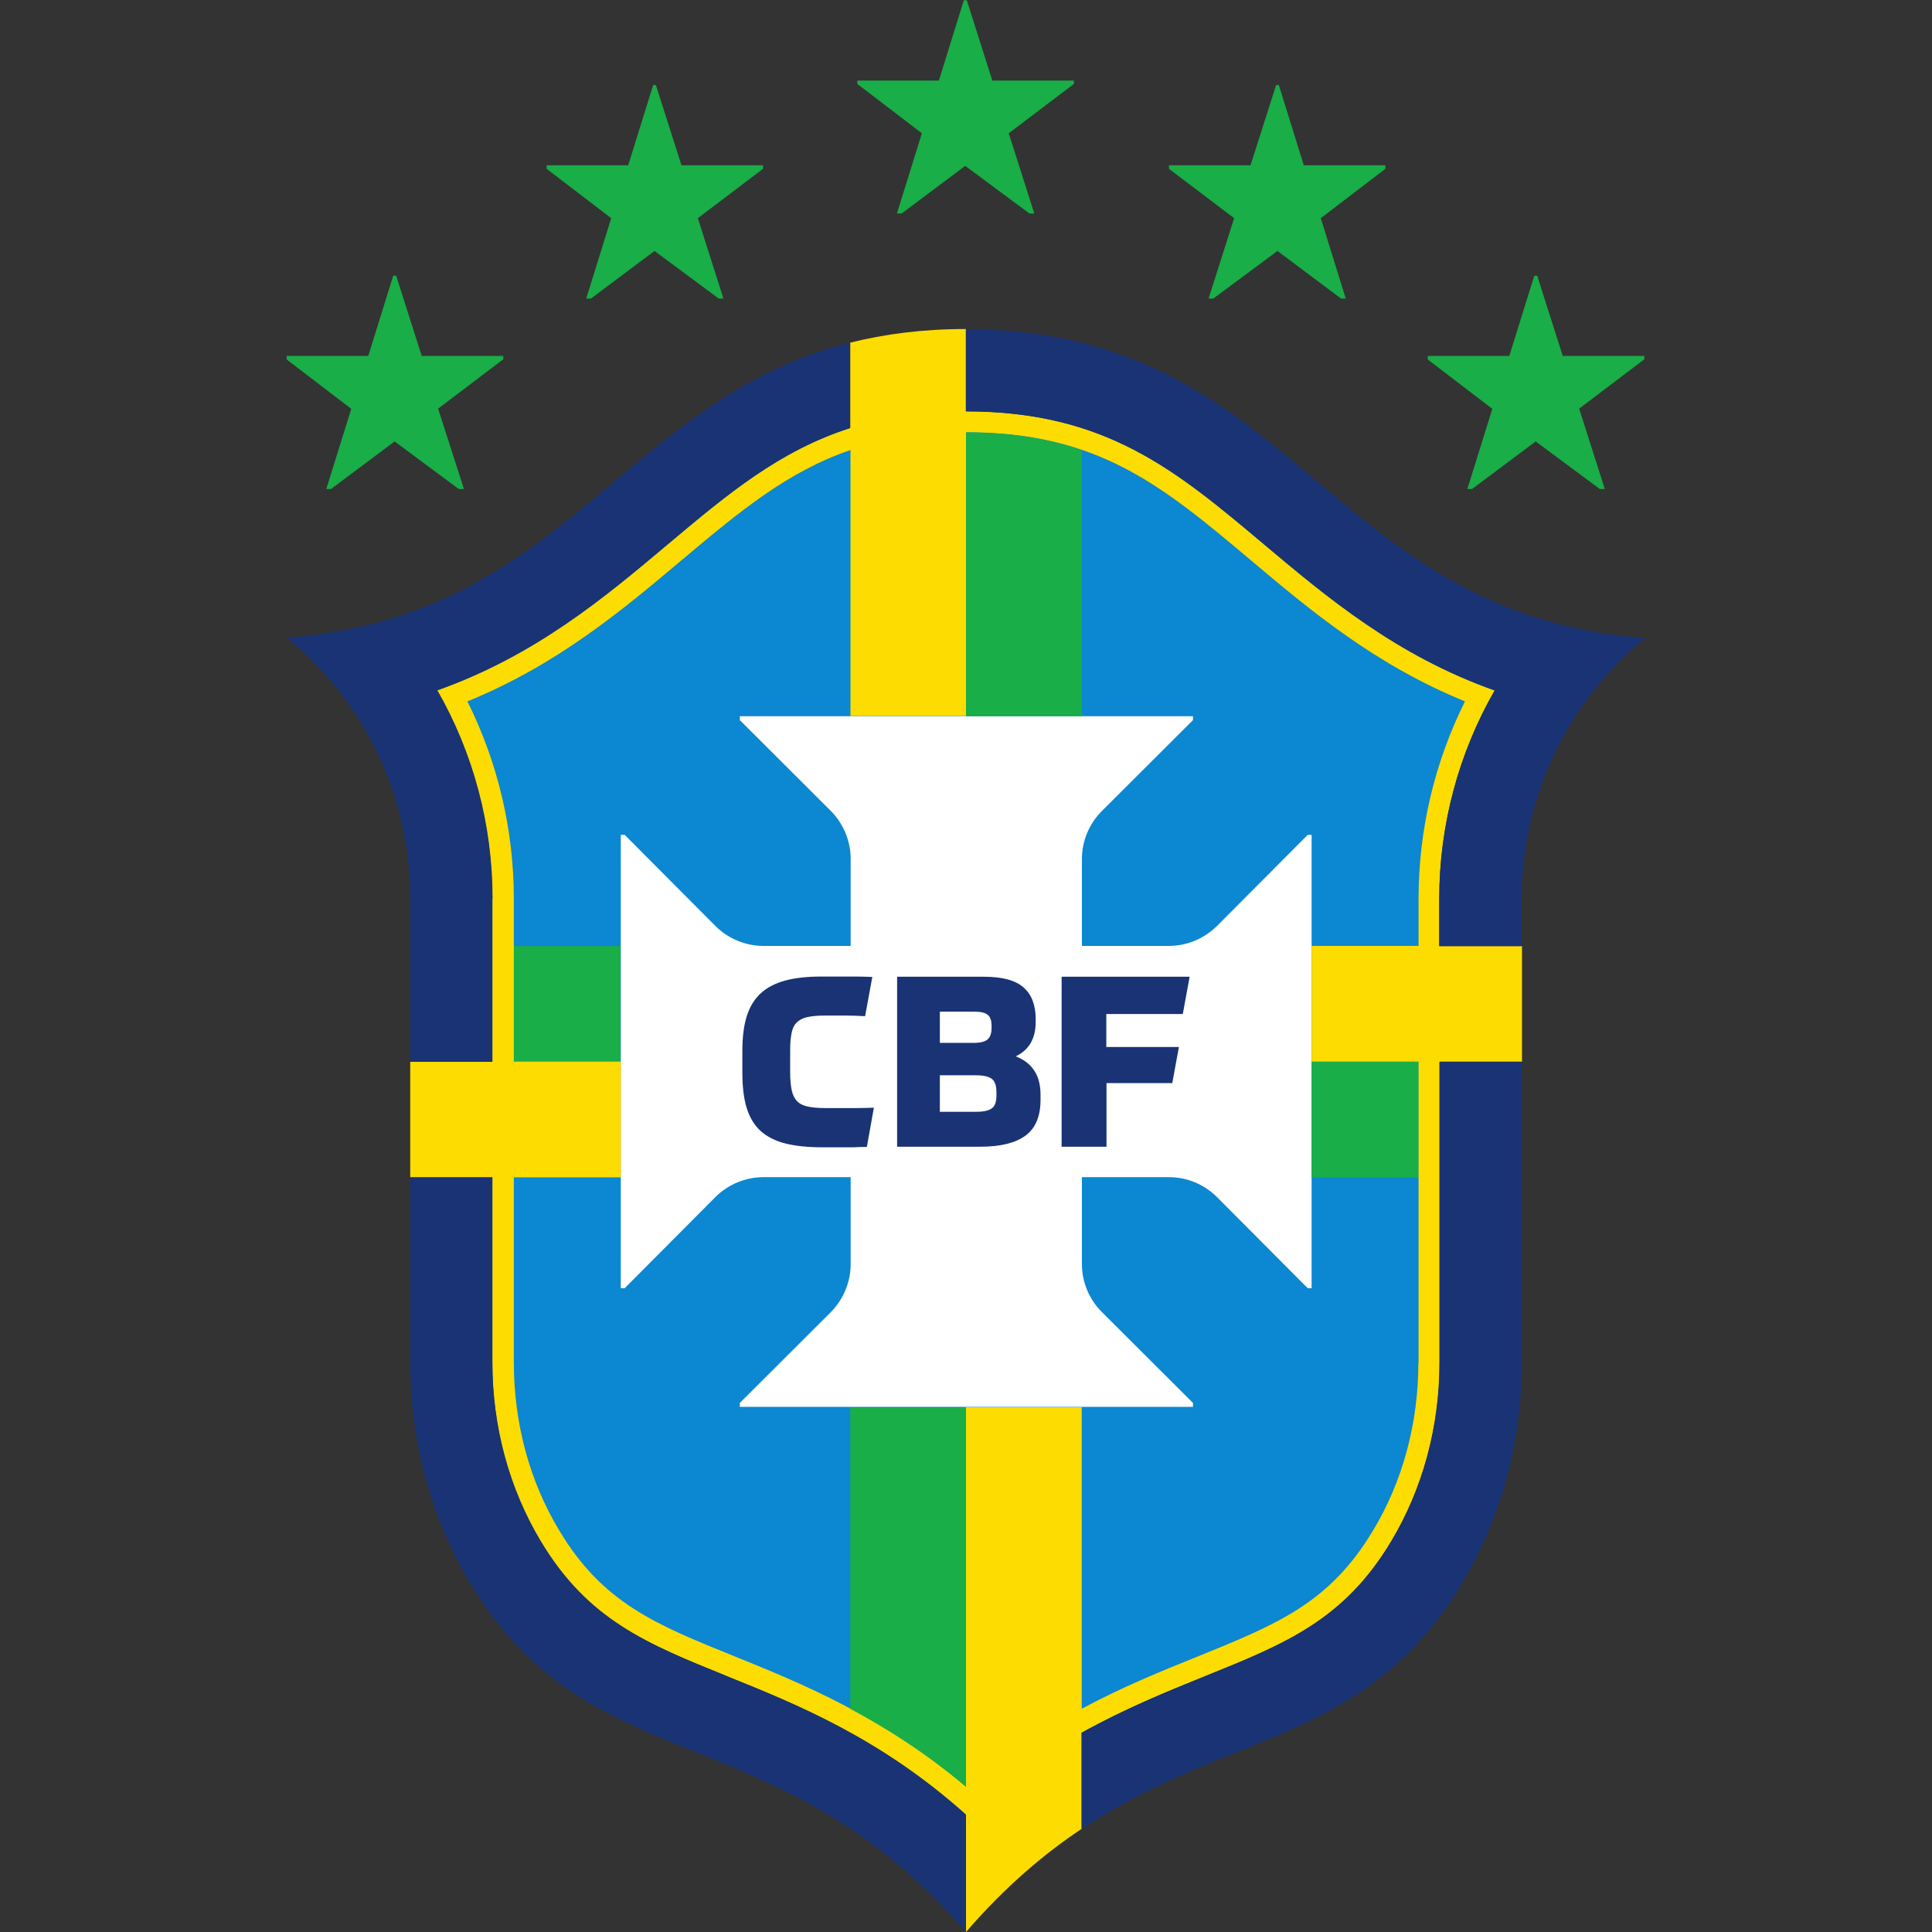 <?xml version="1.0" encoding="utf-8"?>
<svg xmlns="http://www.w3.org/2000/svg" height="99" viewBox="0 0 99 99" width="99">
  <rect x="0" y="0" width="99" height="99" fill="#333333" stroke="none"/>
  <defs>
    <style>.w{fill:none;}.w,.x,.y,.z,.aa,.ab,.ac{stroke-width:0px;}.x{fill-rule:evenodd;}.x,.ab{fill:#19ae47;}.y{fill:#0c87d1;}.z{fill:#fddc02;}.aa{fill:#193375;}.ac{fill:#fff;}</style>
  </defs>
  <g id="a">
    <rect class="w" height="99" width="99" x="0"/>
  </g>
  <g id="b">
    <g id="c">
      <path class="x" d="M53,10.94l-1.31-4.11,3.34-2.53v-.17h-4.18l-1.31-4.12h-.15l-1.28,4.12h-4.18v.17l3.31,2.53-1.28,4.11h.24l3.26-2.44,3.29,2.44h.24Z" id="d"/>
      <path class="x" d="M37.07,15.3l-1.31-4.12,3.34-2.53v-.18h-4.18l-1.31-4.11h-.14l-1.28,4.11h-4.18v.18l3.31,2.53-1.28,4.12h.24l3.26-2.44,3.29,2.44h.24Z" id="e"/>
      <path class="x" d="M61.93,15.3l1.31-4.12-3.34-2.53v-.18h4.18l1.31-4.11h.14l1.28,4.11h4.18v.18l-3.31,2.53,1.28,4.12h-.24l-3.26-2.44-3.29,2.44h-.24Z" id="f"/>
      <path class="x" d="M23.77,25.05l-1.32-4.11,3.34-2.53v-.17h-4.18l-1.31-4.11h-.15l-1.28,4.11h-4.18v.18l3.31,2.53-1.28,4.11h.24l3.26-2.44,3.29,2.44h.24Z" id="g"/>
      <path class="x" d="M82.23,25.05l-1.31-4.11,3.34-2.53v-.17h-4.18l-1.31-4.11h-.15l-1.28,4.11h-4.18v.18l3.31,2.53-1.28,4.11h.24l3.26-2.44,3.29,2.44h.24Z" id="h"/>
      <path class="y" d="M49.5,92.99c-4.38-3.91-8.66-5.64-12.24-7.09-4.13-1.67-7.11-2.88-9.54-6.9-1.63-2.7-2.49-5.87-2.49-9.18v-23.75c0-3.27-.72-6.42-2.13-9.35-.22-.46-.46-.9-.71-1.34,5.02-1.78,8.57-4.75,11.81-7.48,4.53-3.81,8.12-6.82,15.29-6.82s10.9,3.15,14.88,6.48l.4.34c3.24,2.72,6.79,5.7,11.81,7.48-1.84,3.21-2.84,6.88-2.84,10.69v23.75c0,3.3-.86,6.47-2.48,9.18-2.31,3.83-4.92,5.03-9.34,6.82l-.21.08c-3.57,1.45-7.85,3.18-12.22,7.09" id="i"/>
      <path class="ac" d="M67.21,42.79v23.22h-.2l-4.65-4.67c-.65-.65-1.54-1.02-2.46-1.02h-4.46v4.46c0,.92.37,1.8,1.02,2.45l4.67,4.66v.2h-23.22v-.2l4.67-4.66c.64-.65,1.01-1.54,1.01-2.45v-4.46h-4.47c-.92,0-1.81.37-2.46,1.02l-4.65,4.67h-.2v-23.23h.2l4.65,4.67c.65.65,1.54,1.02,2.46,1.02h4.47v-4.46c0-.92-.37-1.8-1.01-2.45l-4.67-4.66v-.2h23.22v.2l-4.67,4.66c-.65.65-1.02,1.54-1.02,2.45v4.46h4.46c.92,0,1.8-.37,2.46-1.02l4.65-4.67h.2Z" id="j"/>
      <path class="aa" d="M40.49,54.96c0,.37.03.67.08.91.05.23.14.42.27.55.13.14.31.23.54.28.23.05.52.08.88.08h1.07c.18,0,.38,0,.61,0,.24,0,.51-.01.84-.02l-.36,2.01c-.28,0-.51.01-.7.02-.19,0-.36,0-.52,0h-1.09c-.74,0-1.37-.07-1.88-.2-.52-.13-.93-.35-1.26-.64-.32-.3-.56-.69-.71-1.18-.15-.49-.22-1.1-.22-1.82v-1.09c0-.69.07-1.29.22-1.77.15-.49.39-.88.71-1.18.32-.3.74-.52,1.25-.66.51-.14,1.13-.21,1.87-.21h1.1c.18,0,.39,0,.64,0,.25,0,.53.01.87.02l-.37,2.01c-.39-.02-.72-.03-.99-.03h-1.1c-.36,0-.66.03-.88.08-.23.05-.41.15-.54.28-.13.13-.22.32-.26.55-.05.24-.07.54-.07.91v1.1Z" id="k"/>
      <path class="aa" d="M48.16,56.97h1.87c.38,0,.64-.06.8-.18.16-.12.23-.34.23-.66v-.16c0-.34-.08-.57-.24-.69-.16-.12-.44-.18-.83-.18h-1.83v1.87ZM50.81,52.56c0-.26-.06-.45-.2-.56-.13-.11-.36-.16-.67-.16h-1.78v1.6h1.74c.33,0,.57-.06.71-.18.13-.12.2-.31.2-.58v-.12ZM45.98,50.05h4.44c.93,0,1.61.18,2.02.54.42.36.63.91.63,1.62v.16c0,.85-.34,1.43-1.02,1.76.41.16.72.39.94.72.22.32.33.74.33,1.27v.22c0,.85-.25,1.47-.77,1.85-.51.38-1.29.57-2.31.57h-4.27v-8.71Z" id="l"/>
      <path class="aa" d="M60.96,50.05l-.35,1.91h-3.92v1.69h3.72l-.34,1.85h-3.37v3.26h-2.3v-8.71h6.57Z" id="m"/>
      <path class="ab" d="M31.79,54.41h-5.48v-5.93h5.48v5.93Z" id="n"/>
      <path class="ab" d="M67.21,54.41h5.48v5.93h-5.48v-5.93Z" id="o"/>
      <path class="z" d="M72.68,69.82c0,3.11-.8,6.09-2.33,8.62-2.23,3.72-4.93,4.8-9.02,6.46-1.79.72-3.79,1.53-5.9,2.66v-15.45h-5.93v19.44c-4.27-3.6-8.44-5.29-11.82-6.66-4.09-1.65-6.79-2.74-9.02-6.46-1.53-2.53-2.33-5.51-2.33-8.62v-9.48h5.48v-5.93h-5.48v-8.34c0-3.52-.82-7-2.38-10.12,4.6-1.87,7.97-4.7,10.97-7.23,2.98-2.5,5.42-4.54,8.66-5.65v13.63h5.93v-14.54c6.78,0,10.06,2.75,14.59,6.56,3,2.53,6.37,5.36,10.97,7.23-1.56,3.12-2.38,6.59-2.38,10.12v2.41h-5.48v5.93h5.48v15.41ZM77.97,48.48h-4.22v-2.41c0-3.81,1-7.48,2.84-10.69-5.02-1.78-8.57-4.75-11.81-7.48-4.53-3.81-8.12-6.82-15.29-6.82v-4.22c-2.22,0-4.17.26-5.93.7v4.38c-3.62,1.16-6.27,3.37-9.35,5.96-3.24,2.72-6.79,5.7-11.81,7.48,1.84,3.21,2.83,6.88,2.83,10.69v8.34h-4.21v5.93h4.21v9.48c0,3.3.86,6.47,2.49,9.18,2.42,4.02,5.41,5.23,9.54,6.9,3.58,1.45,7.86,3.17,12.24,7.09v6.01c2-2.31,3.98-3.99,5.93-5.29v-4.93c2.24-1.24,4.38-2.11,6.31-2.89,4.13-1.66,7.12-2.87,9.54-6.9,1.63-2.7,2.49-5.87,2.49-9.18v-15.41h4.22v-5.93Z" id="p"/>
      <path class="ab" d="M55.43,23.07c-1.69-.58-3.6-.91-5.93-.91v14.54h5.93v-13.63Z" id="q"/>
      <path class="ab" d="M43.57,87.56c1.9,1.02,3.91,2.29,5.93,4v-19.44h-5.93v15.45Z" id="r"/>
      <path class="aa" d="M49.5,21.08c7.17,0,10.75,3.01,15.28,6.82,3.24,2.72,6.78,5.7,11.81,7.48-1.84,3.21-2.84,6.88-2.84,10.69v2.41h4.22v-2.41c0-5.39,2.47-10.2,6.33-13.38-8.21-.6-12.68-4.55-17.21-8.36-4.54-3.81-9.14-7.46-17.59-7.46h0v4.22h0Z" id="s"/>
      <path class="aa" d="M25.24,46.06c0-3.81-.99-7.48-2.83-10.69,5.02-1.78,8.57-4.75,11.81-7.48,3.08-2.59,5.73-4.8,9.35-5.96v-4.38c-11.62,2.92-14.62,14.08-28.87,15.12,1.93,1.59,3.51,3.59,4.61,5.86,1.1,2.27,1.71,4.82,1.71,7.52v8.34h4.21v-8.34Z" id="t"/>
      <path class="aa" d="M37.26,85.89c-4.13-1.67-7.11-2.87-9.54-6.9-1.62-2.7-2.49-5.87-2.49-9.18v-9.49h-4.21v9.49c0,3.99,1.03,7.93,3.09,11.35,6.2,10.3,15.66,6.57,25.37,17.82v-6.01c-4.37-3.91-8.65-5.64-12.23-7.08" id="u"/>
      <path class="aa" d="M73.76,69.82c0,3.3-.86,6.47-2.48,9.18-2.42,4.02-5.41,5.23-9.54,6.9-1.93.78-4.07,1.65-6.32,2.9v4.93c2.8-1.87,5.52-2.96,8.1-4,4.36-1.76,8.27-3.4,11.37-8.55,2.06-3.42,3.09-7.36,3.09-11.35v-15.41h-4.22v15.41Z" id="v"/>
    </g>
  </g>
</svg>